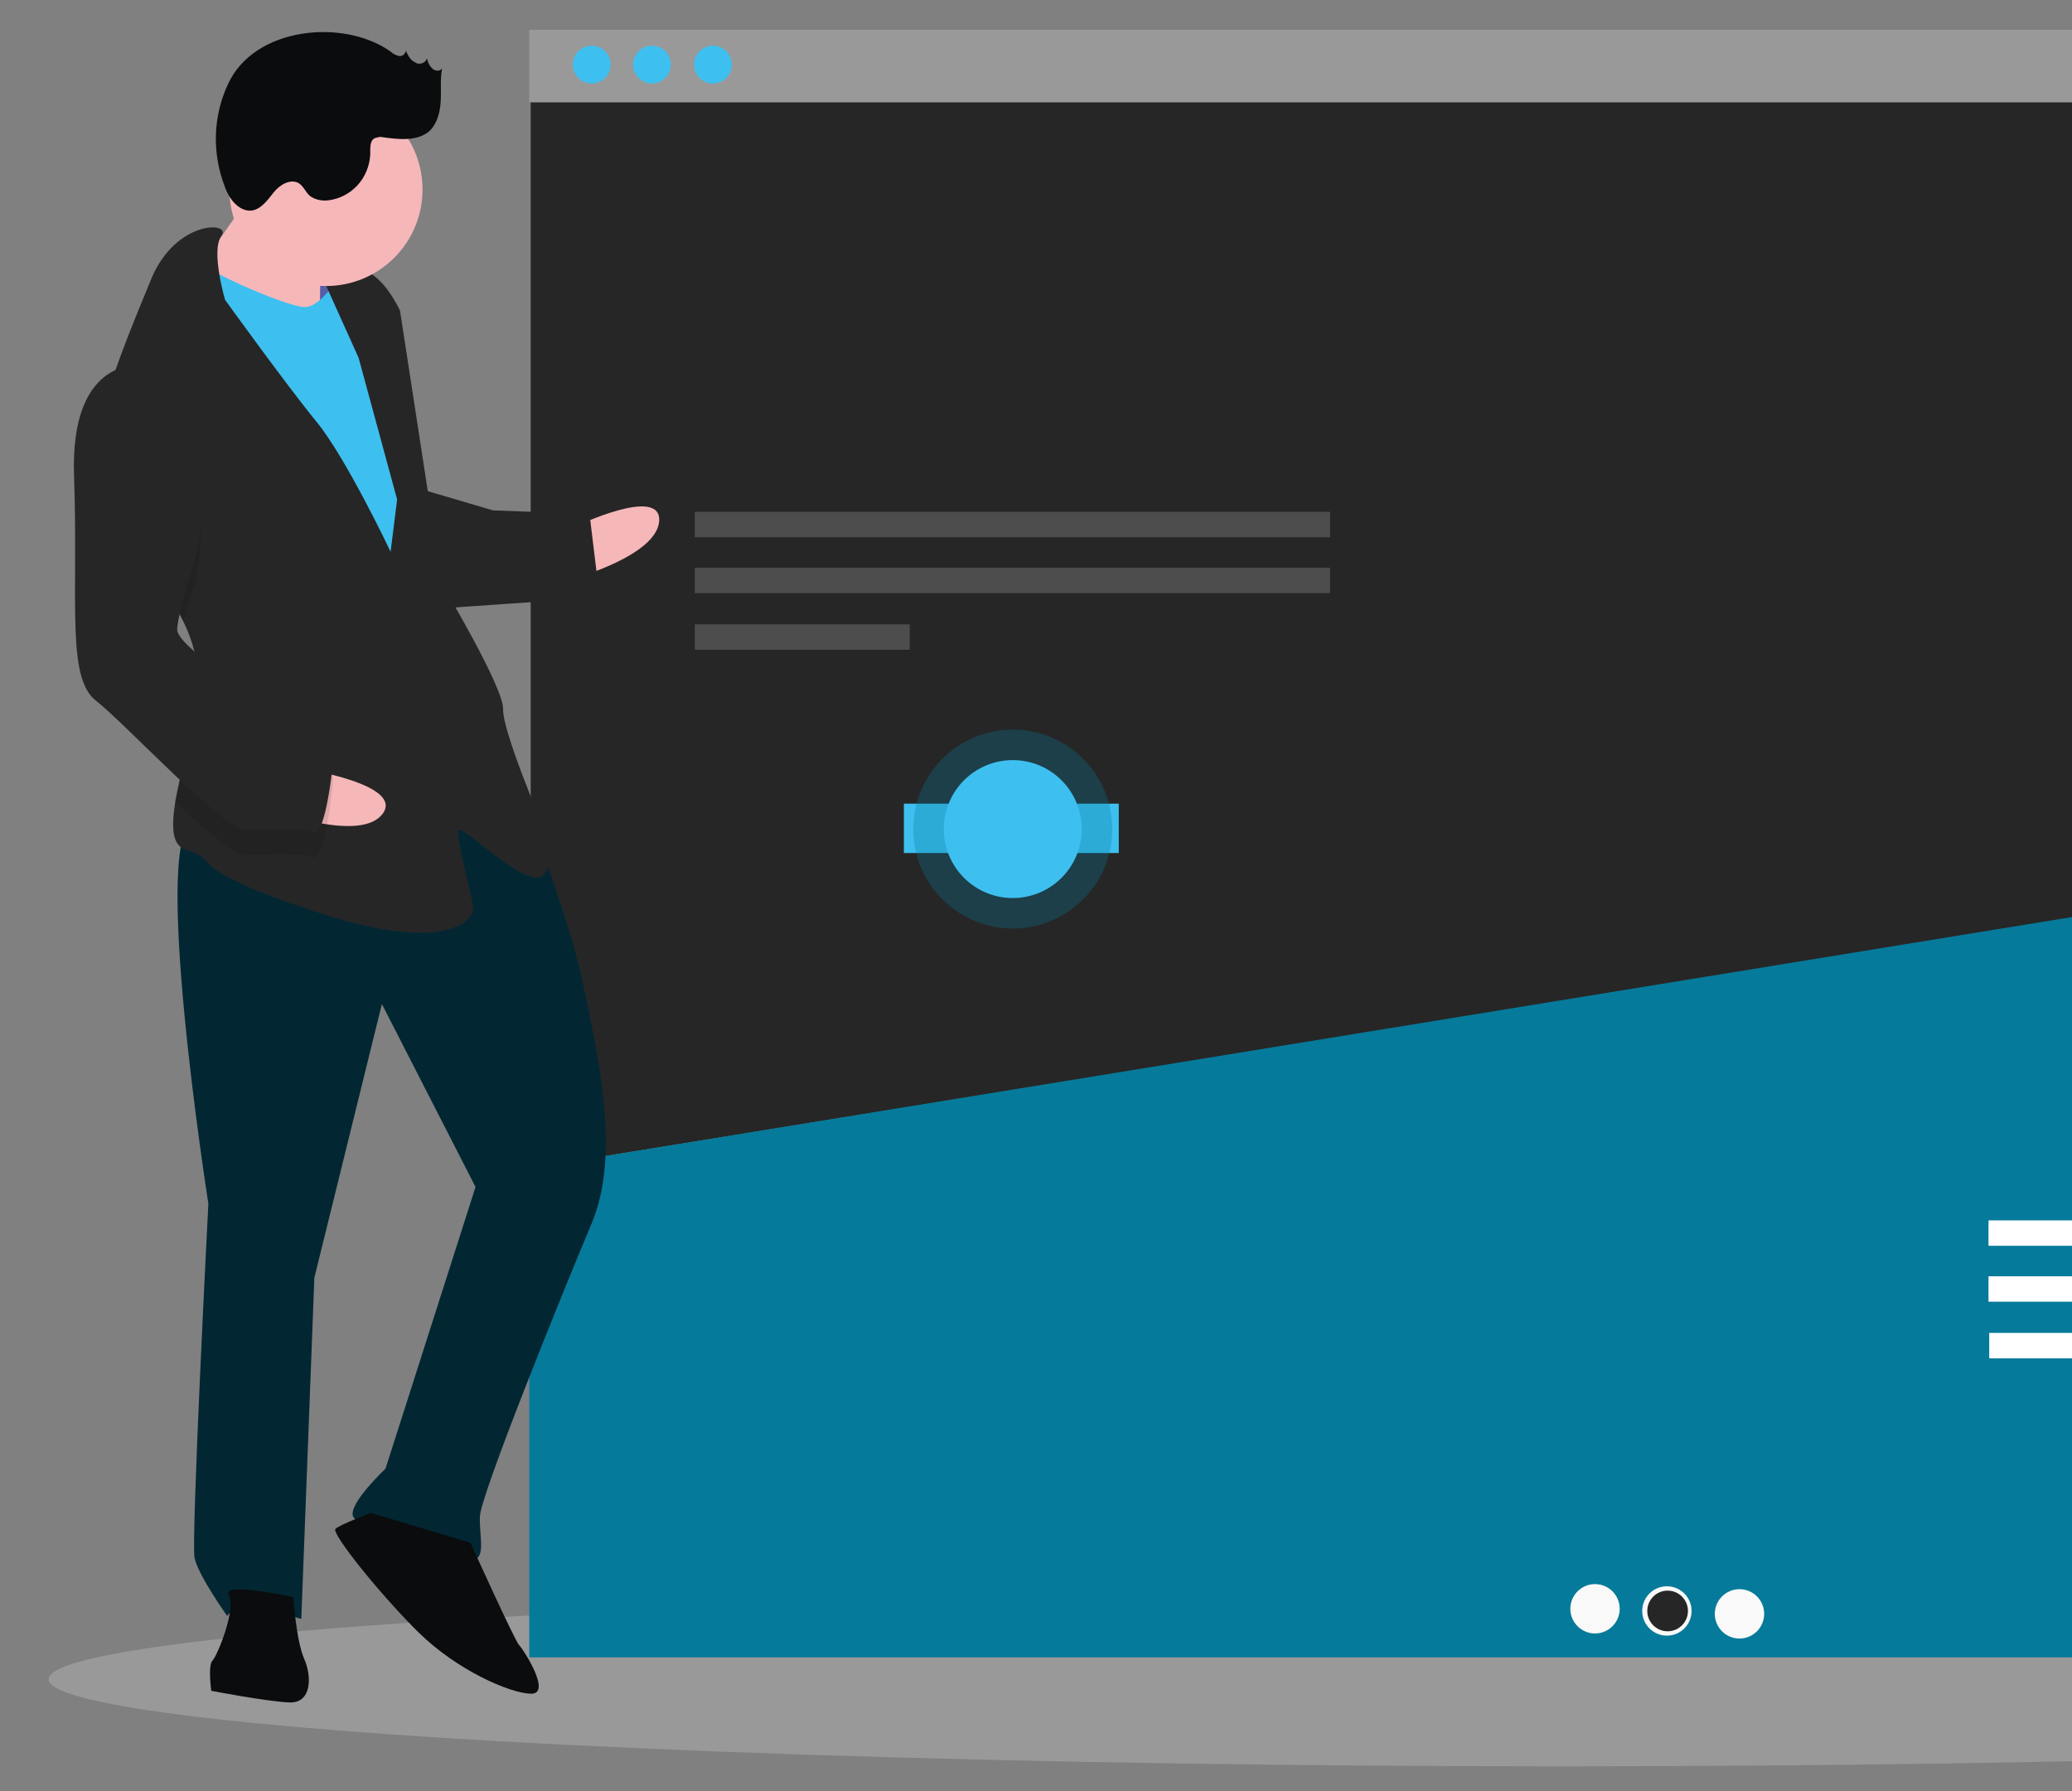 <?xml version="1.0" encoding="utf-8"?>
<!-- Generator: Adobe Illustrator 26.0.1, SVG Export Plug-In . SVG Version: 6.00 Build 0)  -->
<svg version="1.1" id="Livello_1" xmlns="http://www.w3.org/2000/svg" xmlns:xlink="http://www.w3.org/1999/xlink" x="0px" y="0px"
	 viewBox="0 0 28.54 24.67" enable-background="new 0 0 28.54 24.67" xml:space="preserve">
<rect x="0" y="0" width="28.54" height="24.67" fill="#808080" stroke="none"/>
<polyline fill="#262626" points="38.62,1.4 38.62,11.02 7.31,16.09 7.31,1.4 "/>
<ellipse id="Ellipse_40" fill="#999999" cx="21.51" cy="23.13" rx="20.84" ry="1.2"/>
<rect id="Rectangle_193" x="7.29" y="0.41" fill="#999999" width="31.33" height="1"/>
<circle id="Ellipse_41" fill="#3DC0F0" cx="8.15" cy="0.89" r="0.26"/>
<circle id="Ellipse_42" fill="#3DC0F0" cx="8.98" cy="0.89" r="0.26"/>
<circle id="Ellipse_43" fill="#3DC0F0" cx="9.82" cy="0.89" r="0.26"/>
<path id="Path_248" fill="#067A9A" d="M7.31,16.09l-0.02,0.02v6.72h31.33V11.02l-0.37,0.03L7.31,16.09z"/>
<rect id="Rectangle_194" x="9.57" y="7.05" fill="#4E4D4D" width="8.75" height="0.35"/>
<rect id="Rectangle_195" x="9.57" y="7.82" fill="#4E4D4D" width="8.75" height="0.35"/>
<rect id="Rectangle_196" x="9.57" y="8.6" fill="#4E4D4D" width="2.96" height="0.35"/>
<rect id="Rectangle_197" x="27.39" y="16.81" fill="#FFFFFF" width="8.75" height="0.35"/>
<rect id="Rectangle_198" x="27.39" y="17.58" fill="#FFFFFF" width="8.75" height="0.35"/>
<rect id="Rectangle_199" x="27.4" y="18.36" fill="#FFFFFF" width="2.96" height="0.35"/>
<circle id="Ellipse_44" fill="#F9F9F9" cx="21.97" cy="22.16" r="0.34"/>
<circle id="Ellipse_45" fill="#F9F9F9" cx="22.96" cy="22.19" r="0.34"/>
<circle id="Ellipse_46" fill="#F9F9F9" cx="23.96" cy="22.23" r="0.34"/>
<circle id="Ellipse_47" fill="#262626" cx="22.97" cy="22.19" r="0.28"/>
<rect id="Rectangle_200" x="12.45" y="11.07" fill="#3DC0F0" width="2.96" height="0.68"/>
<circle id="Ellipse_49" opacity="0.3" fill="#067A9A" enable-background="new    " cx="13.95" cy="11.42" r="1.37"/>
<circle id="Ellipse_50" fill="#3DC0F0" cx="13.95" cy="11.42" r="0.95"/>
<rect id="Rectangle_202" x="3.98" y="3.61" transform="matrix(0.039 -0.999 0.999 0.039 0.319 8.398)" fill="#575DA7" width="1.09" height="0.84"/>
<path id="Path_249" fill="#F6B7B9" d="M7.93,7.25c0,0,1.17-0.56,1.15-0.08S7.9,7.97,7.9,7.97L7.93,7.25z"/>
<path id="Path_250" fill="#022733" d="M7.29,11.27c0,0,0.55,1.35,0.75,2.32c0.2,0.97,0.51,2.31,0.11,3.26
	c-0.4,0.95-1.53,3.74-1.54,4.04s0.1,0.61-0.14,0.6c-0.24-0.01-1.55-0.42-1.61-0.61c-0.05-0.18,0.45-0.65,0.45-0.65l1.24-3.88
	l-1.29-2.52l-0.93,3.77l-0.18,4.7c0,0-0.89-0.28-1.02-0.04c0,0-0.4-0.56-0.45-0.8c-0.05-0.24,0.19-4.88,0.19-4.88
	S2.04,11.3,2.7,11.33C3.36,11.36,5.96,9.77,7.29,11.27z"/>
<path id="Path_251" fill="#0A0C0D" d="M6.48,21.25c0,0,0.61,1.35,0.67,1.41c0.06,0.06,0.46,0.68,0.16,0.67S6.29,23,5.77,22.49
	s-1.21-1.37-1.15-1.43c0.06-0.06,0.49-0.22,0.49-0.22L6.48,21.25z"/>
<path id="Path_252" fill="#0A0C0D" d="M4.04,22c0,0,0.04,0.6,0.15,0.85c0.11,0.25,0.1,0.61-0.2,0.6c-0.3-0.01-1.08-0.16-1.08-0.16
	s-0.05-0.36,0.02-0.42c0.06-0.06,0.33-0.71,0.22-0.9S4.04,22,4.04,22z"/>
<path id="Path_253" fill="#F6B7B9" d="M3.59,2.46c0,0-0.64,1-0.89,1.23s0.45,0.74,0.45,0.74L4.41,4.6c0,0-0.02-1.15,0.05-1.27
	C4.53,3.22,3.59,2.46,3.59,2.46z"/>
<path id="Path_254" fill="#3DC0F0" d="M4.69,3.77c0,0-0.26,0.47-0.5,0.46C3.94,4.22,2.7,3.69,2.64,3.51
	C2.59,3.32,2.23,4.82,2.23,4.82l3.05,5.37l0.74-0.51L5.67,6.52l-0.3-1.7L4.69,3.77z"/>
<path id="Path_255" fill="#262626" d="M2.53,8.57c0.12,0.25,0.2,0.52,0.19,0.79c0,0.01,0,0.02,0,0.04c-0.03,0.56-0.23,1.2-0.31,1.67
	c-0.05,0.34-0.04,0.58,0.16,0.64c0.48,0.14-0.07,0.24,1.78,0.85s2.17,0.08,2.17-0.04c0-0.12-0.26-1.04-0.2-1.09s0.88,0.76,1.12,0.65
	c0.25-0.11,0.03-0.72,0.03-0.72s-0.55-1.29-0.54-1.59S6.09,8.05,6.09,8.05L5.51,4.28c0,0-0.22-0.49-0.52-0.56
	c-0.3-0.07-0.55,0.1-0.55,0.1l0.5,1.11l0.53,1.95L5.38,7.6c0,0-0.61-1.29-1.02-1.79S3.1,4.13,3.1,4.13S2.9,3.45,3.05,3.25
	c0.15-0.2-0.63-0.23-0.97,0.6c-0.18,0.44-0.46,1.1-0.64,1.71C1.28,6.1,1.21,6.61,1.37,6.9C1.61,7.34,2.22,7.92,2.53,8.57z"/>
<path id="Path_256" opacity="0.1" fill="#010202" enable-background="new    " d="M1.37,6.88C1.61,7.32,2.22,7.9,2.53,8.55
	c0.08-0.29,0.18-0.6,0.18-0.6s0.38-2.04-0.75-2.56C1.78,5.37,1.59,5.43,1.44,5.54C1.28,6.08,1.21,6.59,1.37,6.88z"/>
<path id="Path_257" fill="#262626" d="M5.84,6.75l0.95,0.28l1.33,0.05l0.14,1.15L6.07,8.38C6.07,8.38,5.53,6.85,5.84,6.75z"/>
<path id="Path_258" fill="#F6B7B9" d="M4.28,10.61c0,0,1.28,0.21,0.99,0.6s-1.42-0.02-1.42-0.02L4.28,10.61z"/>
<path id="Path_259" opacity="0.1" fill="#010202" enable-background="new    " d="M2.72,9.37c-0.03,0.56-0.23,1.2-0.31,1.67
	c0.41,0.39,0.79,0.72,0.94,0.73c0.3,0.01,0.79-0.03,0.96,0.04c0.18,0.07,0.28-1.08,0.28-1.08s-0.11-0.37-0.58-0.57
	C3.69,10.03,3.08,9.66,2.72,9.37z"/>
<path id="Path_260" fill="#262626" d="M1.98,5.03c0,0-1.02-0.16-0.96,1.53c0.06,1.69-0.11,2.77,0.3,3.09
	c0.41,0.32,1.74,1.76,2.04,1.77s0.79-0.03,0.96,0.04c0.18,0.07,0.28-1.08,0.28-1.08S4.5,10.01,4.03,9.82
	c-0.48-0.2-1.59-0.91-1.59-1.15c0.01-0.24,0.28-1.08,0.28-1.08S3.11,5.55,1.98,5.03z"/>
<circle id="Ellipse_57" fill="#F6B7B9" cx="4.49" cy="2.61" r="1.33"/>
<path id="Path_261" fill="#0A0C0D" d="M5.38,0.71c0.03,0.03,0.07,0.05,0.11,0.06C5.54,0.78,5.58,0.75,5.59,0.7
	c0.03,0.06,0.06,0.13,0.13,0.16C5.77,0.9,5.87,0.87,5.88,0.8c0.01,0.05,0.03,0.1,0.07,0.14c0.04,0.04,0.11,0.05,0.14,0
	C6.06,1.1,6.08,1.25,6.07,1.4C6.06,1.55,6.02,1.71,5.91,1.81C5.74,1.95,5.49,1.92,5.27,1.89C5.24,1.88,5.21,1.89,5.17,1.9
	C5.09,1.93,5.1,2.04,5.1,2.13C5.08,2.46,4.84,2.72,4.52,2.76C4.43,2.77,4.34,2.75,4.27,2.7C4.21,2.65,4.18,2.56,4.11,2.52
	C3.99,2.46,3.85,2.55,3.77,2.65S3.6,2.88,3.47,2.9C3.3,2.92,3.16,2.75,3.1,2.58C2.92,2.12,2.93,1.61,3.14,1.16
	C3.5,0.37,4.73,0.25,5.38,0.71z"/>
</svg>
